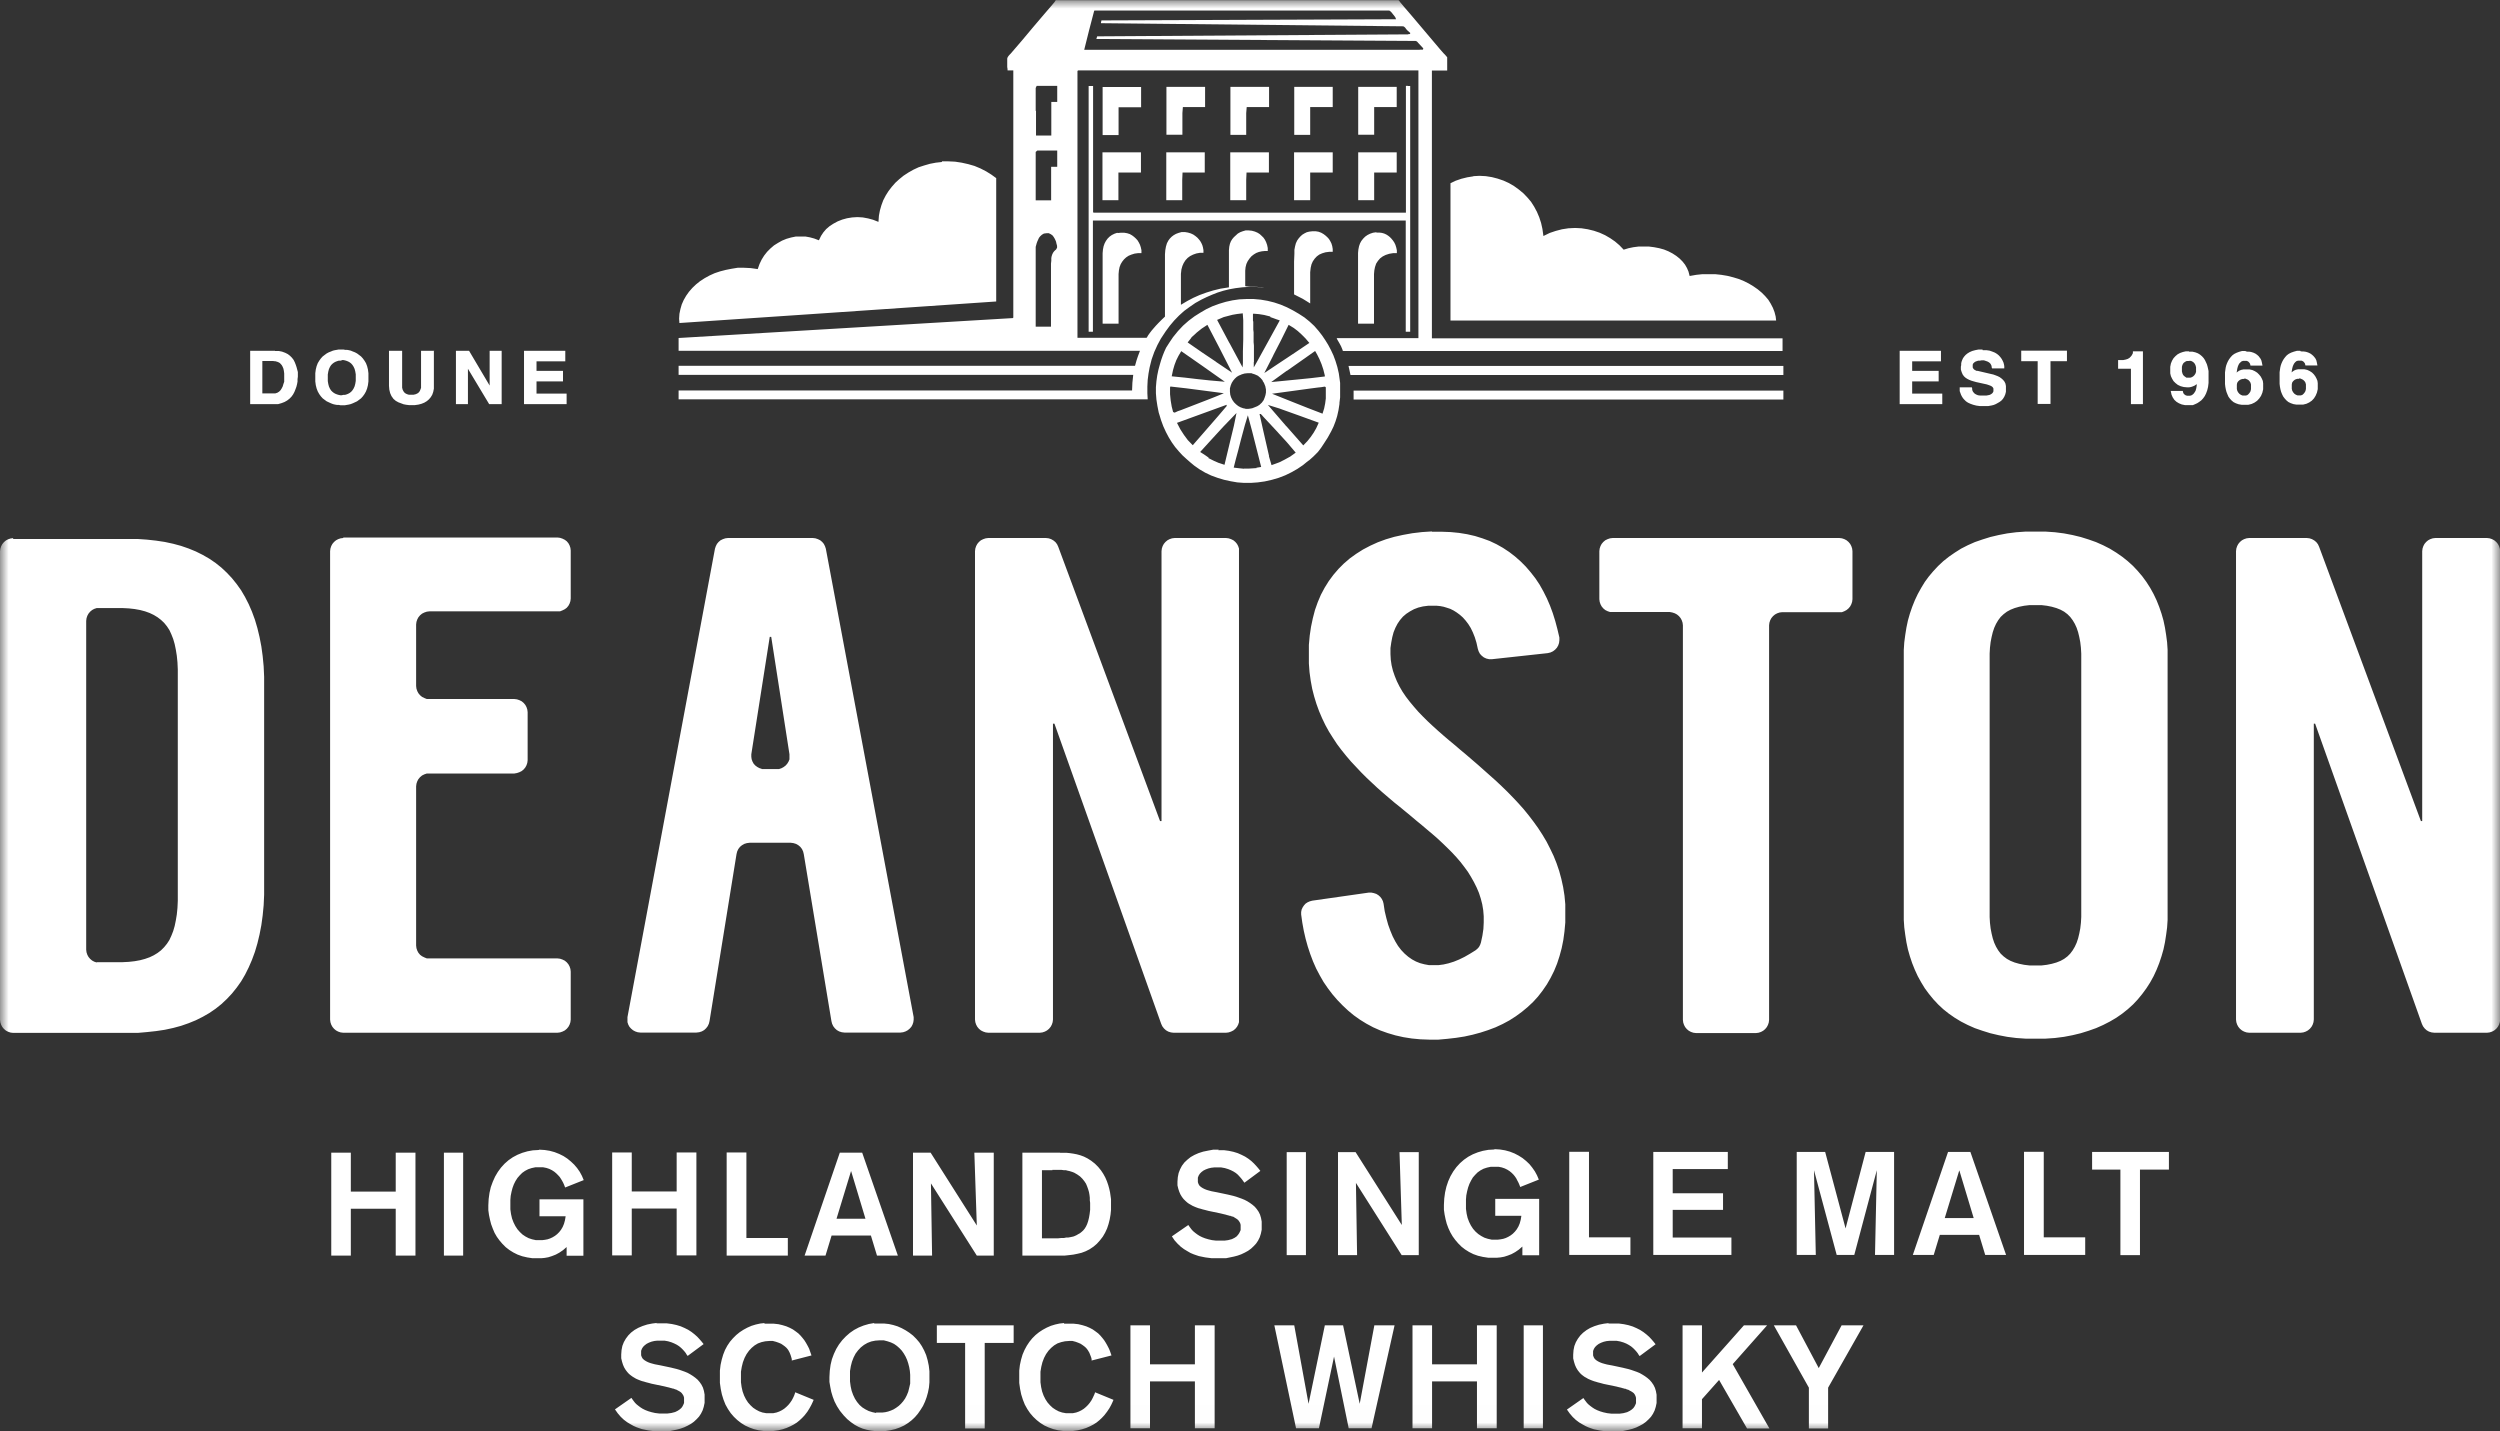 <?xml version="1.0" encoding="UTF-8"?>
<svg xmlns="http://www.w3.org/2000/svg" width="145" height="83" viewBox="0 0 145 83" fill="none">
  <rect x="0" y="0" width="145" height="83" fill="#333333" stroke="none"/>
  <mask id="mask0_1076_306" style="mask-type:luminance" maskUnits="userSpaceOnUse" x="0" y="0" width="145" height="83">
    <path d="M145 0H0V82.993H145V0Z" fill="white"></path>
  </mask>
  <g mask="url(#mask0_1076_306)">
    <path d="M54.337 76.87V77.89H55.977V82.851H57.113V77.89H58.792V76.87H54.346H54.337ZM69.304 76.87V79.13H66.7V76.87H65.565V82.841H66.7V80.123H69.304V82.841H70.449V76.87H69.304ZM79.712 76.87L78.863 81.42L77.899 76.87H76.84L75.896 81.42L75.066 76.87H73.912L75.171 82.841H76.497L77.374 78.682L78.224 82.841H79.549L80.885 76.87H79.712ZM85.664 76.87V79.13H83.06V76.87H81.925V82.841H83.06V80.123H85.664V82.841H86.809V76.87H85.664ZM88.374 82.841H89.49V76.87H88.374V82.841ZM101.147 76.87L98.714 79.608V76.87H97.589V82.841H98.714V81.153L99.707 80.037L101.328 82.851H102.626L100.498 79.121L102.492 76.87H101.156H101.147ZM106.813 76.87L105.487 79.35L104.171 76.87H102.883L104.915 80.485V82.851H106.031V80.485L108.082 76.87H106.813ZM38.129 76.727L37.824 76.765L37.538 76.822L37.271 76.908L37.023 77.013L36.803 77.137L36.603 77.289L36.441 77.452L36.298 77.642L36.183 77.843L36.097 78.062L36.05 78.301L36.031 78.558V78.778L36.078 78.978L36.135 79.159L36.202 79.312L36.288 79.455L36.383 79.579L36.479 79.684L36.584 79.77L36.689 79.846L36.784 79.903L36.88 79.96L36.965 79.999L37.032 80.027L37.127 80.065L37.232 80.103L37.347 80.132L37.471 80.17L37.624 80.209L37.795 80.256L38.53 80.409L38.682 80.447L38.806 80.476L38.902 80.504L38.978 80.523L39.035 80.542H39.083L39.121 80.571H39.159L39.198 80.6H39.236L39.312 80.647L39.388 80.685L39.465 80.733L39.532 80.79L39.589 80.867L39.646 80.962L39.675 81.067V81.372L39.636 81.468L39.589 81.563L39.522 81.659L39.426 81.744L39.312 81.821L39.159 81.897L38.94 81.954L38.721 81.983H38.234L37.996 81.954L37.786 81.906L37.595 81.849L37.423 81.782L37.271 81.706L37.137 81.62L37.023 81.534L36.918 81.449L36.832 81.363L36.765 81.277L36.708 81.201L36.66 81.134L36.622 81.077L35.668 81.744L35.83 81.973L36.002 82.174L36.183 82.345L36.374 82.488L36.565 82.603L36.755 82.708L36.927 82.784L37.089 82.841L37.232 82.889L37.605 82.965L37.967 83.013H38.797L39.026 82.965L39.255 82.918L39.474 82.86L39.684 82.784L39.884 82.689L40.075 82.584L40.247 82.46L40.4 82.317L40.543 82.164L40.657 81.992L40.752 81.802L40.819 81.592L40.867 81.363V80.886L40.829 80.676L40.772 80.485L40.686 80.313L40.581 80.161L40.466 80.027L40.333 79.913L40.19 79.808L40.037 79.712L39.884 79.627L39.722 79.56L39.56 79.502L39.398 79.445L39.236 79.398L39.074 79.359L38.921 79.321L38.291 79.188L38.139 79.159L37.986 79.13L37.843 79.092L37.709 79.054L37.585 79.007L37.471 78.949L37.366 78.882L37.28 78.806L37.223 78.711L37.185 78.606V78.348L37.232 78.224L37.299 78.119L37.395 78.024L37.509 77.938L37.643 77.871L37.795 77.814L37.957 77.776L38.129 77.757H38.539L38.749 77.795L38.94 77.852L39.102 77.919L39.255 77.995L39.388 78.081L39.503 78.177L39.608 78.281L39.694 78.377L39.77 78.472L39.827 78.568L39.884 78.644L40.81 77.957L40.695 77.814L40.571 77.671L40.438 77.528L40.276 77.385L40.104 77.251L39.913 77.127L39.703 77.022L39.484 76.927L39.236 76.851L38.969 76.793L38.682 76.755H38.043L38.129 76.727ZM44.358 76.736L44.091 76.765L43.834 76.822L43.586 76.898L43.347 77.003L43.118 77.127L42.899 77.27L42.699 77.433L42.508 77.623L42.336 77.824L42.183 78.052L42.05 78.301L41.945 78.568L41.859 78.863L41.792 79.169L41.754 79.493V80.209L41.802 80.552L41.869 80.876L41.964 81.181L42.078 81.468L42.222 81.725L42.384 81.964L42.565 82.174L42.765 82.364L42.985 82.536L43.214 82.679L43.462 82.794L43.719 82.889L43.996 82.956L44.282 82.994H44.864L45.141 82.956L45.389 82.899L45.618 82.822L45.837 82.727L46.037 82.622L46.219 82.507L46.381 82.374L46.533 82.231L46.667 82.088L46.829 81.878L46.953 81.678L47.058 81.487L47.134 81.325L47.192 81.191L46.123 80.752L46.095 80.848L46.056 80.953L45.999 81.077L45.923 81.22L45.818 81.372L45.723 81.487L45.608 81.601L45.484 81.706L45.35 81.792L45.198 81.868L45.036 81.926L44.855 81.964H44.435L44.225 81.926L44.034 81.859L43.853 81.763L43.681 81.649L43.529 81.506L43.385 81.344L43.261 81.153L43.157 80.943L43.071 80.704L43.013 80.447L42.975 80.17V79.56L43.023 79.274L43.09 79.007L43.185 78.758L43.3 78.539L43.443 78.339L43.595 78.177L43.767 78.034L43.958 77.919L44.168 77.843L44.387 77.795L44.626 77.776H44.826L45.007 77.824L45.169 77.881L45.303 77.938L45.417 78.014L45.522 78.091L45.608 78.167L45.675 78.243L45.723 78.31L45.799 78.453L45.856 78.596L45.894 78.72L45.923 78.825V78.911L47.068 78.615L47.039 78.539L47.01 78.453L46.972 78.348L46.934 78.234L46.877 78.119L46.81 77.995L46.734 77.862L46.648 77.728L46.543 77.595L46.428 77.461L46.304 77.337L46.152 77.223L45.99 77.108L45.808 77.013L45.608 76.927L45.389 76.86L45.15 76.803L44.883 76.774H44.32L44.358 76.736ZM50.817 81.954L50.597 81.906L50.387 81.84L50.197 81.744L50.015 81.63L49.853 81.487L49.71 81.315L49.586 81.124L49.481 80.905L49.395 80.666L49.338 80.409L49.3 80.123V79.522L49.348 79.235L49.414 78.978L49.51 78.73L49.624 78.51L49.767 78.32L49.929 78.148L50.111 78.005L50.311 77.89L50.531 77.805L50.769 77.757L51.026 77.738H51.255L51.475 77.795L51.675 77.862L51.856 77.948L52.019 78.062L52.171 78.196L52.305 78.339L52.419 78.501L52.524 78.682L52.61 78.873L52.677 79.073L52.734 79.293L52.772 79.512L52.791 79.741V80.247L52.734 80.495L52.677 80.724L52.591 80.933L52.496 81.115L52.381 81.277L52.257 81.42L52.124 81.544L51.98 81.649L51.828 81.744L51.675 81.811L51.513 81.868L51.351 81.906L51.189 81.926H50.807L50.817 81.954ZM50.702 76.736L50.387 76.793L50.092 76.879L49.806 76.994L49.538 77.137L49.29 77.308L49.061 77.509L48.852 77.728L48.661 77.976L48.499 78.243L48.365 78.529L48.251 78.835L48.174 79.159L48.127 79.502L48.107 79.865V80.151L48.155 80.437L48.212 80.724L48.298 81.01L48.403 81.286L48.546 81.563L48.718 81.83L48.928 82.088L49.138 82.307L49.357 82.488L49.577 82.641L49.806 82.765L50.034 82.86L50.273 82.927L50.511 82.975L50.759 83.004H51.332L51.637 82.956L51.923 82.889L52.19 82.794L52.438 82.679L52.667 82.536L52.877 82.374L53.068 82.193L53.24 81.992L53.392 81.773L53.535 81.544L53.65 81.296L53.745 81.038L53.822 80.762L53.879 80.476L53.907 80.18V79.531L53.869 79.207L53.803 78.892L53.717 78.596L53.602 78.329L53.469 78.081L53.316 77.852L53.144 77.652L52.953 77.461L52.744 77.299L52.524 77.156L52.295 77.032L52.057 76.927L51.809 76.851L51.551 76.793L51.284 76.765H50.702V76.736ZM61.72 76.736L61.453 76.765L61.196 76.822L60.948 76.898L60.709 77.003L60.48 77.127L60.261 77.27L60.06 77.433L59.87 77.623L59.707 77.824L59.555 78.052L59.421 78.301L59.307 78.568L59.221 78.863L59.154 79.169L59.116 79.493V80.209L59.164 80.552L59.23 80.876L59.326 81.181L59.44 81.468L59.583 81.725L59.746 81.964L59.927 82.174L60.127 82.364L60.347 82.536L60.575 82.679L60.824 82.794L61.091 82.889L61.367 82.956L61.654 82.994H62.235L62.512 82.956L62.76 82.899L62.999 82.822L63.218 82.727L63.418 82.622L63.599 82.507L63.762 82.374L63.914 82.231L64.048 82.088L64.21 81.878L64.344 81.678L64.449 81.487L64.525 81.325L64.582 81.191L63.514 80.752L63.485 80.848L63.437 80.953L63.38 81.077L63.304 81.22L63.199 81.372L63.103 81.487L62.989 81.601L62.865 81.706L62.731 81.792L62.579 81.868L62.417 81.926L62.235 81.964H61.816L61.606 81.926L61.406 81.859L61.224 81.763L61.053 81.649L60.9 81.506L60.757 81.344L60.633 81.153L60.528 80.943L60.442 80.704L60.385 80.447L60.347 80.17V79.56L60.394 79.274L60.461 79.007L60.556 78.758L60.671 78.539L60.814 78.339L60.967 78.177L61.138 78.034L61.329 77.919L61.549 77.843L61.768 77.795L62.007 77.776H62.207L62.388 77.824L62.541 77.881L62.674 77.938L62.789 78.014L62.894 78.091L62.98 78.167L63.046 78.243L63.094 78.31L63.18 78.453L63.237 78.596L63.285 78.72L63.313 78.825V78.911L64.468 78.615L64.439 78.539L64.41 78.453L64.372 78.348L64.325 78.234L64.267 78.119L64.201 77.995L64.124 77.862L64.038 77.728L63.933 77.595L63.819 77.461L63.695 77.337L63.542 77.223L63.38 77.108L63.199 77.013L62.999 76.927L62.779 76.86L62.541 76.803L62.274 76.774H61.711L61.72 76.736ZM93.334 76.736L93.029 76.774L92.743 76.832L92.475 76.917L92.228 77.022L92.018 77.146L91.817 77.299L91.655 77.461L91.512 77.652L91.398 77.852L91.312 78.072L91.264 78.31L91.245 78.568V78.787L91.293 78.987L91.35 79.169L91.417 79.321L91.502 79.464L91.598 79.588L91.693 79.693L91.798 79.779L91.903 79.856L92.008 79.913L92.103 79.97L92.189 80.008L92.256 80.037L92.352 80.075L92.457 80.113L92.561 80.142L92.685 80.18L92.838 80.218L93.01 80.266L93.744 80.418L93.897 80.457L94.021 80.485L94.116 80.514L94.193 80.533L94.25 80.552H94.298L94.336 80.581H94.374L94.412 80.609H94.45L94.526 80.657L94.603 80.695L94.679 80.743L94.755 80.8L94.813 80.876L94.86 80.972L94.889 81.077V81.382L94.851 81.477L94.803 81.573L94.736 81.668L94.641 81.754L94.526 81.83L94.374 81.906L94.154 81.964L93.945 81.992H93.458L93.22 81.964L93 81.916L92.809 81.859L92.638 81.792L92.485 81.716L92.352 81.63L92.237 81.544L92.132 81.458L92.046 81.372L91.98 81.286L91.922 81.21L91.874 81.143L91.836 81.086L90.882 81.754L91.045 81.983L91.216 82.183L91.398 82.355L91.588 82.498L91.779 82.612L91.97 82.717L92.142 82.794L92.304 82.851L92.447 82.899L92.819 82.975L93.181 83.023H94.011L94.24 82.975L94.469 82.927L94.689 82.87L94.899 82.794L95.099 82.698L95.29 82.593L95.461 82.469L95.614 82.326L95.757 82.174L95.872 82.002L95.967 81.811L96.034 81.601L96.082 81.372V80.895L96.043 80.685L95.986 80.495L95.9 80.323L95.795 80.17L95.681 80.037L95.547 79.922L95.404 79.817L95.251 79.722L95.099 79.636L94.937 79.569L94.775 79.512L94.612 79.455L94.45 79.407L94.288 79.369L94.135 79.331L93.506 79.197L93.353 79.169L93.201 79.14L93.057 79.102L92.924 79.064L92.8 79.016L92.685 78.959L92.581 78.892L92.495 78.816L92.437 78.72L92.399 78.615V78.358L92.447 78.234L92.514 78.129L92.609 78.034L92.724 77.948L92.857 77.881L93.01 77.824L93.172 77.785L93.353 77.766H93.763L93.973 77.805L94.164 77.862L94.326 77.928L94.469 78.005L94.603 78.091L94.717 78.186L94.822 78.291L94.908 78.386L94.984 78.482L95.042 78.577L95.099 78.653L96.024 77.967L95.91 77.824L95.786 77.68L95.652 77.537L95.49 77.394L95.318 77.261L95.127 77.137L94.918 77.032L94.698 76.936L94.45 76.86L94.183 76.803L93.897 76.765H93.258L93.334 76.736Z" fill="white"></path>
    <path d="M5.609 55.825L5.466 55.778L5.342 55.711L5.228 55.615L5.132 55.501L5.065 55.377L5.018 55.234L4.999 55.081V36.012L5.018 35.859L5.065 35.716L5.132 35.592L5.228 35.477L5.342 35.382L5.466 35.315L5.609 35.268H7.116L7.479 35.287L7.813 35.325L8.128 35.382L8.414 35.458L8.681 35.554L8.919 35.668L9.139 35.802L9.339 35.955L9.52 36.126L9.683 36.327L9.826 36.546L9.94 36.794L10.045 37.061L10.131 37.357L10.198 37.681L10.255 38.034L10.293 38.416L10.312 38.826V52.248L10.293 52.658L10.255 53.04L10.198 53.383L10.131 53.708L10.045 54.003L9.94 54.27L9.826 54.518L9.683 54.738L9.52 54.938L9.339 55.119L9.139 55.272L8.919 55.406L8.681 55.52L8.414 55.615L8.128 55.692L7.813 55.749L7.479 55.787L7.116 55.806H5.609V55.825ZM0.763 31.213L0.611 31.233L0.467 31.28L0.343 31.347L0.229 31.442L0.134 31.557L0.067 31.681L0.019 31.824L0 31.977V59.145L0.019 59.298L0.067 59.441L0.134 59.565L0.229 59.679L0.343 59.775L0.467 59.841L0.611 59.889L0.763 59.908H7.985L8.528 59.86L9.053 59.803L9.559 59.727L10.045 59.622L10.503 59.498L10.942 59.345L11.361 59.174L11.762 58.973L12.144 58.754L12.506 58.506L12.84 58.239L13.155 57.943L13.451 57.628L13.727 57.285L13.985 56.922L14.214 56.531L14.424 56.111L14.614 55.673L14.786 55.205L14.929 54.719L15.053 54.203L15.158 53.66L15.235 53.097L15.292 52.505L15.32 51.895V39.255L15.292 38.645L15.235 38.053L15.158 37.49L15.053 36.947L14.929 36.431L14.786 35.945L14.614 35.477L14.424 35.039L14.214 34.629L13.985 34.237L13.727 33.875L13.451 33.532L13.155 33.217L12.84 32.921L12.506 32.654L12.144 32.406L11.762 32.186L11.361 31.986L10.942 31.814L10.503 31.662L10.045 31.538L9.559 31.433L9.053 31.357L8.528 31.299L7.985 31.261H0.763V31.213ZM19.909 31.204L19.756 31.223L19.613 31.271L19.489 31.337L19.375 31.433L19.279 31.547L19.212 31.671L19.165 31.814L19.146 31.967V59.135L19.165 59.288L19.212 59.431L19.279 59.555L19.375 59.67L19.489 59.765L19.613 59.832L19.756 59.88L19.909 59.899H32.329L32.482 59.88L32.625 59.832L32.759 59.765L32.873 59.67L32.968 59.555L33.035 59.431L33.083 59.288L33.102 59.135V56.35L33.083 56.197L33.035 56.054L32.968 55.93L32.873 55.816L32.759 55.72L32.625 55.654L32.482 55.606L32.329 55.587H24.755L24.612 55.529L24.478 55.463L24.364 55.377L24.268 55.262L24.202 55.138L24.154 54.995L24.135 54.843V45.608L24.154 45.456L24.202 45.313L24.268 45.189L24.364 45.074L24.478 44.979L24.612 44.912L24.755 44.864H29.83L29.983 44.836L30.126 44.788L30.259 44.721L30.374 44.626L30.469 44.511L30.536 44.387L30.584 44.244L30.603 44.092V41.306L30.584 41.154L30.536 41.01L30.469 40.886L30.374 40.772L30.259 40.676L30.126 40.61L29.983 40.562L29.83 40.543H24.755L24.612 40.486L24.478 40.419L24.364 40.324L24.268 40.209L24.202 40.085L24.154 39.942L24.135 39.789V36.222L24.154 36.069L24.202 35.926L24.268 35.802L24.364 35.687L24.478 35.592L24.612 35.525L24.755 35.477L24.908 35.458H32.482L32.625 35.401L32.759 35.334L32.873 35.249L32.968 35.134L33.035 35.01L33.083 34.867L33.102 34.714V31.929L33.083 31.776L33.035 31.633L32.968 31.509L32.873 31.395L32.759 31.309L32.625 31.242L32.482 31.194L32.329 31.175H19.909V31.204ZM44.187 44.597L44.044 44.55L43.92 44.483L43.805 44.397L43.71 44.292L43.643 44.168L43.595 44.034L43.576 43.891V43.748L44.645 36.937H44.731L45.789 43.748V44.044L45.732 44.178L45.656 44.301L45.56 44.407L45.446 44.492L45.322 44.559L45.179 44.607H44.177L44.187 44.597ZM42.222 31.204L42.069 31.223L41.926 31.271L41.792 31.337L41.678 31.433L41.583 31.547L41.516 31.681L41.468 31.824L36.393 58.992V59.288L36.441 59.431L36.508 59.555L36.603 59.66L36.717 59.755L36.841 59.822L36.984 59.87L37.137 59.889H40.39L40.552 59.87L40.705 59.822L40.839 59.746L40.953 59.641L41.048 59.517L41.115 59.374L41.153 59.221L42.718 49.539L42.756 49.386L42.823 49.243L42.918 49.119L43.033 49.024L43.166 48.947L43.319 48.9L43.481 48.88H45.866L46.018 48.9L46.171 48.947L46.305 49.024L46.419 49.119L46.514 49.243L46.581 49.386L46.619 49.539L48.222 59.221L48.26 59.374L48.327 59.517L48.422 59.641L48.537 59.746L48.67 59.822L48.823 59.87L48.976 59.889H52.229L52.381 59.87L52.524 59.822L52.648 59.755L52.763 59.66L52.858 59.555L52.925 59.431L52.973 59.288L52.992 59.145V58.992L47.898 31.824L47.85 31.681L47.783 31.547L47.688 31.433L47.573 31.337L47.44 31.271L47.297 31.223L47.144 31.204H42.212H42.222ZM68.131 31.204L67.978 31.223L67.835 31.271L67.711 31.337L67.597 31.433L67.501 31.547L67.434 31.671L67.387 31.814L67.368 31.967V47.621H67.282L61.377 31.709L61.31 31.566L61.215 31.442L61.1 31.347L60.967 31.271L60.824 31.223L60.661 31.204H57.323L57.17 31.223L57.027 31.271L56.893 31.337L56.779 31.433L56.684 31.547L56.617 31.671L56.569 31.814L56.55 31.967V59.135L56.569 59.288L56.617 59.431L56.684 59.555L56.779 59.67L56.893 59.765L57.027 59.832L57.17 59.88L57.323 59.899H60.309L60.461 59.88L60.604 59.832L60.728 59.765L60.843 59.67L60.938 59.555L61.005 59.431L61.053 59.288L61.072 59.135V41.974H61.158L67.349 59.383L67.415 59.526L67.511 59.651L67.625 59.755L67.759 59.832L67.912 59.88L68.064 59.899H71.107L71.26 59.88L71.403 59.832L71.537 59.765L71.651 59.67L71.746 59.555L71.813 59.431L71.861 59.288V31.814L71.813 31.671L71.746 31.547L71.651 31.433L71.537 31.337L71.403 31.271L71.26 31.223L71.107 31.204H68.121H68.131ZM93.534 31.204L93.382 31.223L93.239 31.271L93.105 31.337L92.991 31.433L92.895 31.547L92.829 31.671L92.781 31.814L92.762 31.967V34.752L92.781 34.905L92.829 35.048L92.895 35.172L92.991 35.287L93.105 35.382L93.239 35.449L93.382 35.497H96.845L96.997 35.525L97.141 35.573L97.264 35.64L97.379 35.735L97.474 35.85L97.541 35.974L97.589 36.117L97.608 36.269V59.154L97.627 59.307L97.675 59.45L97.741 59.574L97.837 59.689L97.951 59.784L98.075 59.851L98.218 59.899L98.371 59.918H101.843L101.996 59.899L102.139 59.851L102.263 59.784L102.378 59.689L102.473 59.574L102.54 59.45L102.588 59.307L102.607 59.154V36.269L102.626 36.117L102.673 35.974L102.74 35.85L102.836 35.735L102.95 35.64L103.074 35.573L103.217 35.525L103.37 35.506H106.833L106.976 35.449L107.1 35.382L107.214 35.287L107.31 35.172L107.376 35.048L107.424 34.905L107.443 34.752V31.967L107.424 31.814L107.376 31.671L107.31 31.547L107.214 31.433L107.1 31.337L106.976 31.271L106.833 31.223L106.68 31.204H93.534ZM141.251 31.204L141.098 31.223L140.955 31.271L140.831 31.337L140.717 31.433L140.621 31.547L140.555 31.671L140.507 31.814L140.488 31.967V47.621H140.412L134.507 31.709L134.44 31.566L134.344 31.442L134.23 31.347L134.096 31.271L133.953 31.223L133.791 31.204H130.452L130.3 31.223L130.157 31.271L130.033 31.337L129.918 31.433L129.823 31.547L129.756 31.671L129.708 31.814L129.689 31.967V59.135L129.708 59.288L129.756 59.431L129.823 59.555L129.918 59.67L130.033 59.765L130.157 59.832L130.3 59.88L130.452 59.899H133.438L133.591 59.88L133.734 59.832L133.858 59.765L133.972 59.67L134.068 59.555L134.135 59.431L134.182 59.288L134.201 59.135V41.974H134.278L140.469 59.383L140.536 59.526L140.631 59.651L140.745 59.755L140.879 59.832L141.032 59.88L141.194 59.899H144.246L144.399 59.88L144.542 59.832L144.666 59.765L144.781 59.67L144.876 59.555L144.943 59.431L144.99 59.288L145.01 59.135V31.967L144.99 31.814L144.943 31.671L144.876 31.547L144.781 31.433L144.666 31.337L144.542 31.271L144.399 31.223L144.246 31.204H141.261H141.251ZM83.06 30.822L82.478 30.86L81.915 30.927L81.381 31.023L80.866 31.137L80.38 31.28L79.912 31.452L79.473 31.652L79.054 31.872L78.662 32.12L78.29 32.387L77.947 32.682L77.632 32.997L77.337 33.341L77.069 33.703L76.831 34.085L76.612 34.495L76.43 34.924L76.268 35.382L76.144 35.859L76.039 36.355L75.963 36.87L75.915 37.404V38.483L75.953 38.988L76.02 39.475L76.106 39.942L76.22 40.39L76.354 40.829L76.507 41.249L76.678 41.65L76.869 42.05L77.079 42.432L77.308 42.794L77.546 43.157L77.804 43.5L78.081 43.844L78.357 44.168L78.653 44.483L78.949 44.798L79.254 45.103L79.569 45.399L79.884 45.694L80.208 45.98L80.532 46.257L80.857 46.534L81.191 46.801L81.515 47.068L81.839 47.335L82.154 47.602L82.469 47.86L82.784 48.127L83.089 48.384L83.385 48.642L83.671 48.909L83.947 49.176L84.215 49.443L84.472 49.72L84.71 49.997L84.93 50.283L85.14 50.569L85.321 50.865L85.493 51.17L85.645 51.475L85.779 51.79L85.884 52.114L85.97 52.448L86.027 52.792L86.056 53.145V53.507L86.037 53.879L85.979 54.27L85.893 54.671L85.846 54.804L85.779 54.928L85.684 55.033L85.579 55.119L85.254 55.32L84.939 55.501L84.625 55.654L84.319 55.778L84.014 55.873L83.718 55.94L83.432 55.978H82.879L82.621 55.93L82.364 55.863L82.125 55.768L81.896 55.644L81.677 55.491L81.467 55.31L81.267 55.1L81.085 54.862L80.923 54.595L80.771 54.299L80.637 53.975L80.513 53.631L80.408 53.25L80.313 52.849L80.246 52.41L80.208 52.267L80.141 52.133L80.055 52.019L79.95 51.924L79.826 51.847L79.683 51.8L79.54 51.771H79.388L76.115 52.238L75.972 52.276L75.839 52.334L75.724 52.41L75.629 52.515L75.553 52.63L75.495 52.754L75.467 52.897V53.04L75.534 53.517L75.619 53.984L75.724 54.442L75.848 54.89L75.992 55.329L76.154 55.758L76.335 56.169L76.545 56.569L76.764 56.951L77.012 57.313L77.279 57.666L77.566 58L77.871 58.315L78.186 58.611L78.519 58.887L78.882 59.145L79.254 59.374L79.645 59.584L80.055 59.765L80.484 59.918L80.933 60.051L81.4 60.156L81.887 60.233L82.383 60.28L82.898 60.299H83.432L83.947 60.252L84.453 60.194L84.939 60.118L85.416 60.013L85.874 59.889L86.313 59.746L86.742 59.584L87.153 59.393L87.544 59.183L87.916 58.945L88.269 58.687L88.603 58.41L88.917 58.115L89.204 57.8L89.471 57.456L89.719 57.094L89.938 56.712L90.138 56.312L90.31 55.892L90.453 55.453L90.577 54.995L90.673 54.518L90.74 54.022L90.787 53.507V52.448L90.74 51.943L90.663 51.456L90.558 50.979L90.434 50.521L90.282 50.073L90.11 49.644L89.909 49.224L89.7 48.814L89.461 48.413L89.213 48.032L88.946 47.659L88.669 47.297L88.374 46.934L88.068 46.591L87.754 46.257L87.429 45.923L87.095 45.599L86.761 45.284L86.418 44.979L86.075 44.674L85.731 44.368L85.388 44.073L85.044 43.777L84.701 43.491L84.367 43.205L84.033 42.928L83.709 42.651L83.394 42.375L83.089 42.098L82.793 41.821L82.516 41.545L82.249 41.268L82.001 40.982L81.763 40.696L81.543 40.409L81.343 40.114L81.171 39.818L81.019 39.513L80.895 39.208L80.79 38.902L80.713 38.587L80.666 38.273L80.647 37.939V37.586L80.694 37.261L80.752 36.956L80.828 36.67L80.933 36.412L81.057 36.174L81.2 35.964L81.372 35.764L81.562 35.602L81.782 35.458L82.011 35.334L82.259 35.239L82.535 35.172L82.831 35.134H83.337L83.528 35.153L83.728 35.191L83.919 35.249L84.119 35.315L84.31 35.411L84.491 35.525L84.672 35.659L84.844 35.811L85.006 35.993L85.159 36.193L85.302 36.422L85.426 36.679L85.54 36.966L85.636 37.281L85.712 37.624L85.76 37.776L85.836 37.92L85.941 38.034L86.065 38.13L86.208 38.196L86.37 38.234H86.533L89.766 37.882L89.929 37.843L90.072 37.776L90.196 37.681L90.301 37.567L90.377 37.433L90.425 37.29L90.444 37.137V36.975L90.329 36.489L90.205 36.021L90.062 35.563L89.9 35.125L89.719 34.705L89.518 34.304L89.299 33.913L89.051 33.541L88.784 33.198L88.498 32.864L88.192 32.558L87.868 32.272L87.534 32.015L87.172 31.776L86.8 31.566L86.399 31.376L85.979 31.223L85.55 31.089L85.092 30.984L84.625 30.908L84.138 30.86L83.633 30.841H83.041L83.06 30.822ZM117.717 55.997L117.402 55.959L117.116 55.901L116.849 55.825L116.611 55.73L116.401 55.615L116.21 55.472L116.038 55.31L115.895 55.119L115.771 54.909L115.666 54.681L115.58 54.423L115.513 54.146L115.456 53.851L115.418 53.526L115.399 53.183V37.91L115.418 37.567L115.456 37.242L115.513 36.947L115.58 36.67L115.666 36.412L115.771 36.183L115.895 35.974L116.038 35.783L116.21 35.621L116.401 35.477L116.611 35.363L116.849 35.268L117.116 35.191L117.402 35.134L117.717 35.096H118.404L118.719 35.134L119.005 35.191L119.272 35.268L119.511 35.363L119.72 35.477L119.911 35.621L120.073 35.783L120.216 35.974L120.34 36.183L120.445 36.412L120.531 36.67L120.598 36.947L120.655 37.242L120.693 37.567L120.713 37.91V53.183L120.693 53.526L120.655 53.851L120.598 54.146L120.531 54.423L120.445 54.681L120.34 54.909L120.216 55.119L120.073 55.31L119.911 55.472L119.72 55.615L119.511 55.73L119.272 55.825L119.005 55.901L118.719 55.959L118.404 55.997H117.717ZM117.488 30.832L116.944 30.87L116.42 30.937L115.924 31.032L115.437 31.147L114.979 31.29L114.54 31.442L114.13 31.624L113.739 31.824L113.377 32.053L113.033 32.291L112.709 32.549L112.413 32.826L112.137 33.121L111.879 33.426L111.64 33.751L111.431 34.094L111.23 34.457L111.059 34.819L110.906 35.201L110.772 35.592L110.658 35.993L110.572 36.403L110.505 36.823L110.448 37.252L110.419 37.691V53.355L110.448 53.793L110.505 54.223L110.572 54.652L110.658 55.062L110.772 55.463L110.906 55.863L111.059 56.245L111.23 56.617L111.431 56.98L111.64 57.323L111.879 57.647L112.137 57.962L112.413 58.258L112.709 58.534L113.033 58.792L113.377 59.031L113.739 59.25L114.13 59.45L114.54 59.632L114.979 59.784L115.437 59.927L115.924 60.042L116.42 60.137L116.944 60.204L117.488 60.242H118.633L119.186 60.204L119.711 60.137L120.207 60.042L120.684 59.927L121.142 59.784L121.571 59.632L121.981 59.45L122.372 59.25L122.744 59.031L123.088 58.792L123.412 58.534L123.717 58.258L123.994 57.962L124.252 57.647L124.49 57.323L124.71 56.98L124.91 56.617L125.082 56.245L125.234 55.863L125.368 55.463L125.482 55.062L125.568 54.652L125.635 54.223L125.692 53.793L125.721 53.355V37.691L125.692 37.252L125.635 36.823L125.568 36.403L125.482 35.993L125.368 35.592L125.234 35.201L125.082 34.819L124.91 34.457L124.71 34.094L124.49 33.751L124.252 33.426L123.994 33.121L123.717 32.826L123.412 32.549L123.088 32.291L122.744 32.053L122.372 31.824L121.981 31.624L121.571 31.442L121.142 31.29L120.684 31.147L120.207 31.032L119.711 30.937L119.186 30.87L118.633 30.832H117.488Z" fill="white"></path>
    <path d="M24.097 66.853H22.952V69.114H20.348V66.853H19.213V72.824H20.348V70.106H22.952V72.824H24.097V66.853ZM26.863 66.853H25.747V72.824H26.863V66.853ZM31.242 66.7L30.908 66.719L30.593 66.776L30.298 66.862L30.012 66.977L29.744 67.12L29.496 67.291L29.267 67.492L29.058 67.721L28.876 67.969L28.714 68.245L28.581 68.541L28.466 68.856L28.39 69.19L28.342 69.543L28.323 69.905V70.192L28.361 70.468L28.419 70.745L28.485 71.002L28.581 71.26L28.686 71.508L28.819 71.737L28.972 71.947L29.143 72.147L29.334 72.338L29.544 72.5L29.773 72.643L30.021 72.767L30.288 72.862L30.574 72.929L30.88 72.977H31.395L31.595 72.958L31.805 72.92L32.015 72.853L32.234 72.767L32.444 72.653L32.654 72.51L32.864 72.328V72.834H33.837V69.562H31.29V70.544H32.807L32.769 70.773L32.711 70.983L32.635 71.165L32.539 71.327L32.435 71.46L32.311 71.584L32.187 71.68L32.044 71.766L31.9 71.832L31.757 71.88L31.605 71.909L31.452 71.928H31.08L30.861 71.88L30.66 71.813L30.479 71.718L30.307 71.603L30.155 71.46L30.012 71.298L29.888 71.107L29.783 70.897L29.697 70.668L29.64 70.42L29.601 70.144V69.6L29.62 69.362L29.668 69.123L29.725 68.904L29.802 68.694L29.897 68.503L30.012 68.322L30.145 68.169L30.288 68.026L30.45 67.912L30.632 67.816L30.832 67.749L31.051 67.702H31.5L31.691 67.74L31.862 67.797L32.015 67.873L32.148 67.959L32.263 68.055L32.368 68.16L32.463 68.264L32.539 68.379L32.606 68.493L32.664 68.598L32.711 68.703L32.749 68.799L32.778 68.875L33.856 68.446L33.751 68.198L33.627 67.969L33.474 67.749L33.303 67.549L33.112 67.368L32.902 67.196L32.683 67.053L32.435 66.929L32.167 66.824L31.891 66.748L31.595 66.7L31.29 66.681L31.242 66.7ZM40.391 66.843H39.246V69.104H36.642V66.843H35.506V72.815H36.642V70.096H39.246V72.815H40.391V66.843ZM43.291 66.843H42.146V72.824H45.694V71.804H43.291V66.834V66.843ZM49.997 66.853H48.709L46.667 72.824H47.879L48.232 71.661H50.512L50.865 72.824H52.076L50.006 66.853H49.997ZM49.367 67.931L50.197 70.688H48.518L49.358 67.931H49.367ZM57.628 66.853H56.512L56.655 71.079L53.975 66.853H52.954V72.824H54.061L53.994 68.636L56.655 72.824H57.638V66.853H57.628ZM61.473 66.853H59.298V72.824H61.759L62.017 72.796L62.255 72.767L62.493 72.719L62.732 72.662L62.961 72.576L63.19 72.462L63.419 72.309L63.619 72.138L63.8 71.937L63.963 71.727L64.096 71.498L64.211 71.25L64.296 70.993L64.363 70.726L64.411 70.449L64.439 70.172V69.552L64.411 69.352L64.382 69.152L64.335 68.942L64.277 68.732L64.201 68.513L64.106 68.293L63.991 68.083L63.858 67.883L63.696 67.683L63.505 67.492L63.285 67.32L63.075 67.187L62.865 67.082L62.656 67.005L62.446 66.948L62.245 66.91L62.045 66.881L61.854 66.862H61.492L61.473 66.853ZM61.034 67.854H61.578L61.711 67.873H61.826L61.931 67.902L62.026 67.921L62.121 67.95L62.207 67.978L62.303 68.016L62.484 68.121L62.646 68.236L62.78 68.369L62.894 68.513L62.989 68.656L63.056 68.818L63.114 68.98L63.161 69.142L63.19 69.304L63.209 69.466V69.619L63.228 69.762V70.172L63.199 70.411L63.161 70.63L63.114 70.821L63.056 70.993L62.989 71.136L62.913 71.26L62.827 71.365L62.732 71.451L62.637 71.527L62.532 71.584L62.436 71.641L62.331 71.689L62.255 71.718L62.169 71.737L62.074 71.756L61.969 71.775H61.845L61.711 71.804H61.549L61.368 71.823H60.433V67.873H61.044L61.034 67.854ZM70.688 66.681H70.364L70.058 66.738L69.782 66.795L69.514 66.881L69.276 66.986L69.057 67.11L68.866 67.263L68.694 67.425L68.551 67.616L68.446 67.816L68.36 68.036L68.313 68.274L68.293 68.532V68.751L68.341 68.951L68.398 69.123L68.465 69.276L68.551 69.419L68.646 69.543L68.751 69.648L68.856 69.743L68.961 69.819L69.066 69.877L69.162 69.934L69.247 69.972L69.314 70.001L69.41 70.039L69.514 70.077L69.629 70.106L69.753 70.144L69.906 70.182L70.087 70.23L70.812 70.382L70.965 70.42L71.088 70.449L71.184 70.478L71.26 70.497L71.317 70.516H71.365L71.403 70.544H71.442L71.48 70.564H71.518L71.594 70.611L71.671 70.659L71.747 70.707L71.814 70.764L71.871 70.84L71.928 70.936L71.957 71.04V71.346L71.918 71.432L71.871 71.527L71.804 71.622L71.718 71.718L71.604 71.794L71.451 71.87L71.232 71.928L71.022 71.956H70.535L70.297 71.928L70.087 71.88L69.896 71.823L69.724 71.756L69.572 71.68L69.438 71.594L69.324 71.508L69.219 71.422L69.133 71.336L69.066 71.25L69.009 71.174L68.961 71.107L68.923 71.05L67.969 71.708L68.122 71.937L68.303 72.138L68.484 72.309L68.675 72.452L68.866 72.567L69.047 72.672L69.228 72.748L69.391 72.805L69.534 72.853L69.906 72.929L70.278 72.977H71.108L71.337 72.929L71.566 72.882L71.785 72.824L71.995 72.748L72.195 72.653L72.386 72.548L72.558 72.424L72.71 72.281L72.853 72.128L72.968 71.956L73.063 71.766L73.13 71.556L73.178 71.327V70.85L73.139 70.64L73.082 70.449L72.996 70.277L72.891 70.125L72.777 69.991L72.644 69.877L72.5 69.772L72.348 69.676L72.186 69.591L72.023 69.524L71.861 69.466L71.699 69.409L71.537 69.362L71.375 69.323L71.213 69.285L70.583 69.152L70.43 69.123L70.278 69.094L70.135 69.056L70.001 69.018L69.877 68.97L69.763 68.913L69.658 68.846L69.572 68.77L69.514 68.675L69.476 68.56V68.303L69.524 68.179L69.591 68.074L69.686 67.978L69.801 67.892L69.934 67.826L70.087 67.769L70.249 67.73L70.421 67.711H70.831L71.041 67.749L71.232 67.807L71.394 67.873L71.546 67.95L71.68 68.036L71.794 68.131L71.89 68.236L71.976 68.331L72.052 68.427L72.119 68.522L72.176 68.598L73.101 67.912L72.987 67.769L72.863 67.625L72.729 67.482L72.577 67.339L72.405 67.206L72.214 67.082L72.004 66.977L71.785 66.881L71.537 66.805L71.27 66.748L70.984 66.71H70.659L70.688 66.681ZM75.744 66.824H74.628V72.796H75.744V66.824ZM82.288 66.824H81.172L81.305 71.05L78.625 66.824H77.604V72.796H78.711L78.644 68.608L81.296 72.796H82.288V66.824ZM86.657 66.671L86.323 66.691L86.008 66.748L85.713 66.834L85.426 66.948L85.159 67.091L84.911 67.263L84.682 67.463L84.472 67.692L84.291 67.94L84.129 68.217L83.996 68.513L83.891 68.827L83.814 69.161L83.766 69.514L83.747 69.877V70.163L83.786 70.439L83.843 70.716L83.91 70.974L84.005 71.231L84.12 71.479L84.253 71.708L84.406 71.918L84.577 72.118L84.768 72.309L84.978 72.471L85.207 72.615L85.455 72.739L85.722 72.834L86.008 72.901L86.314 72.948H86.829L87.029 72.929L87.239 72.891L87.449 72.824L87.668 72.739L87.878 72.624L88.088 72.481L88.298 72.3V72.805H89.271V69.533H86.724V70.516H88.24L88.202 70.745L88.145 70.955L88.069 71.136L87.973 71.298L87.868 71.432L87.745 71.556L87.621 71.651L87.477 71.737L87.334 71.804L87.191 71.851L87.038 71.88L86.886 71.899H86.514L86.294 71.851L86.094 71.785L85.913 71.689L85.741 71.575L85.579 71.432L85.436 71.269L85.312 71.079L85.207 70.869L85.121 70.64L85.064 70.392L85.026 70.115V69.571L85.045 69.333L85.093 69.094L85.15 68.875L85.226 68.665L85.321 68.474L85.426 68.293L85.56 68.141L85.703 67.997L85.865 67.883L86.046 67.787L86.247 67.721L86.466 67.673H86.915L87.105 67.711L87.277 67.769L87.43 67.845L87.563 67.931L87.678 68.026L87.783 68.131L87.868 68.236L87.945 68.35L88.002 68.465L88.059 68.57L88.107 68.675L88.145 68.77L88.174 68.846L89.252 68.417L89.147 68.169L89.023 67.94L88.87 67.721L88.708 67.52L88.517 67.339L88.307 67.168L88.078 67.024L87.84 66.9L87.573 66.795L87.296 66.719L87 66.671L86.695 66.652L86.657 66.671ZM92.161 66.805H91.016V72.786H94.565V71.766H92.161V66.795V66.805ZM100.203 66.814H95.891V72.786H100.422V71.775H97.017V70.172H99.936V69.209H97.017V67.807H100.213V66.805L100.203 66.814ZM109.857 66.814H108.207L107.043 71.25L105.86 66.814H104.21V72.786H105.316L105.211 67.873L106.528 72.786H107.548L108.855 67.873L108.75 72.786H109.857V66.814ZM114.274 66.814H112.986L110.944 72.786H112.156L112.509 71.622H114.789L115.142 72.786H116.353L114.283 66.814H114.274ZM113.644 67.892L114.474 70.649H112.795L113.635 67.892H113.644ZM118.528 66.805H117.393V72.786H120.942V71.766H118.538V66.795L118.528 66.805ZM125.788 66.814H121.342V67.835H122.983V72.796H124.118V67.835H125.797V66.814H125.788Z" fill="white"></path>
    <path d="M78.509 23.171H103.436V22.656H78.509V23.171ZM78.214 21.225L78.271 21.483L78.328 21.75H103.436V21.225H78.214ZM72.156 27.188L71.87 27.159L71.555 27.121L71.67 26.663L71.822 26.1L71.975 25.499L72.204 24.65L72.376 24.087L72.624 25.012L73.148 27.083L72.862 27.13L72.891 27.149L72.442 27.178H72.147L72.156 27.188ZM73.606 26.453L73.272 24.993L73.11 24.268L73.053 24.011H73.139V24.04H73.158L73.291 24.192L74.093 25.051L74.169 25.137L74.598 25.604L74.665 25.68L75.151 26.253L74.951 26.396L74.818 26.491L74.779 26.51L74.503 26.663L74.217 26.806L74.169 26.825L74.016 26.882L73.749 26.978L73.597 26.462L73.606 26.453ZM70.697 26.854L70.429 26.739L70.067 26.558H70.124L69.933 26.424L69.79 26.329L69.609 26.215L70.296 25.461L70.954 24.745L71.717 23.954L71.565 24.698L71.364 25.528L71.021 26.959L70.706 26.854H70.697ZM74.598 24.717L74.56 24.669L73.539 23.486L74.217 23.696L74.369 23.753L75.304 24.087L76.487 24.516L76.344 24.831L76.191 25.098L76.02 25.346L75.829 25.585L75.59 25.833L74.608 24.717H74.598ZM68.894 25.528L68.674 25.232L68.464 24.908L68.264 24.526L71.145 23.477V23.553L70.658 24.125L69.704 25.222L69.18 25.823L68.894 25.528ZM68.045 23.916L67.959 23.582L67.901 23.238L67.863 22.866V22.475L67.882 22.418L68.808 22.523L69.685 22.637L70.563 22.752L70.983 22.809L70.496 23.009L70.134 23.152L68.483 23.791L68.312 23.849L68.15 23.925H68.092L68.045 23.887V23.916ZM75.838 23.658L74.875 23.276L73.778 22.837L76.077 22.523L76.449 22.475L76.63 22.456L76.811 22.427H76.85L76.897 22.465V23.114L76.859 23.4L76.802 23.686L76.706 23.992L75.838 23.658ZM72.251 23.706L72.099 23.677L71.946 23.62L71.822 23.553L71.784 23.524L71.689 23.448L71.574 23.334L71.479 23.2L71.403 23.047L71.355 22.895L71.336 22.713V22.523L71.383 22.351L71.441 22.208L71.526 22.074L71.622 21.96L71.736 21.855L71.879 21.769H71.898L72.022 21.712L72.185 21.664L72.366 21.645H72.585L72.624 21.664L72.776 21.712L72.843 21.741L72.967 21.798L72.996 21.826L73.11 21.922L73.234 22.065V22.093L73.31 22.208L73.387 22.399L73.425 22.59V22.771L73.396 22.923L73.349 23.066L73.291 23.209L73.186 23.353L73.043 23.486L72.919 23.562L72.776 23.62L72.633 23.677L72.538 23.696L72.395 23.715H72.213L72.251 23.706ZM70.172 22.065L69.447 21.988L68.731 21.903L67.959 21.826L68.035 21.464L68.121 21.168L68.226 20.891L68.35 20.643L68.512 20.367L69.743 21.225L71.04 22.141L70.172 22.065ZM74.636 21.512L75.438 20.949L76.277 20.357L76.392 20.558L76.525 20.825L76.649 21.12L76.754 21.435L76.84 21.779V21.836L76.039 21.931L75.275 22.008L73.73 22.16L74.636 21.502V21.512ZM70.534 20.987L69.724 20.443L68.884 19.861L69.103 19.584V19.566L69.246 19.441L69.409 19.289L69.695 19.06L70.029 18.84L70.725 20.176L71.46 21.616L70.525 20.987H70.534ZM73.845 20.615L74.293 19.747L74.741 18.84L75.037 19.022L75.275 19.203L75.495 19.403L75.714 19.623L75.943 19.89L75.094 20.462L74.274 21.006L73.329 21.636L73.845 20.624V20.615ZM72.728 20.996V20.042L72.709 19.842V19.279L72.69 19.117V18.659L72.671 18.602V18.23L72.69 18.192L73.024 18.22L73.32 18.268L73.701 18.363L73.654 18.383L73.873 18.459L74.026 18.516L74.226 18.583L73.539 19.833L72.871 21.044L72.719 21.311V21.006L72.728 20.996ZM71.297 19.88L70.592 18.554L70.973 18.392L71.479 18.259L71.755 18.211L72.08 18.173L72.108 18.573V19.689L72.089 20.376V21.063L72.07 21.311L71.307 19.89L71.297 19.88ZM71.879 17.362L71.488 17.419L71.097 17.505L70.716 17.619L70.325 17.762L69.962 17.934L69.619 18.134L69.285 18.344L68.941 18.602L68.617 18.888L68.321 19.203L68.035 19.556L67.835 19.852L67.634 20.166L67.529 20.395L67.434 20.634L67.348 20.882L67.291 21.073L67.272 21.14L67.186 21.454L67.119 21.779L67.072 22.113L67.043 22.456V22.809L67.072 23.171L67.129 23.543L67.205 23.925L67.253 24.078L67.339 24.364L67.472 24.726L67.625 25.06L67.787 25.366L67.968 25.661L68.159 25.928L68.369 26.176L68.579 26.405L68.808 26.615L69.037 26.816L69.266 27.006L69.58 27.226L69.905 27.416L70.248 27.579L70.611 27.712L70.992 27.827L71.383 27.913L71.765 27.979L72.156 28.008H72.547L72.948 27.979L73.358 27.922L73.778 27.827L74.169 27.712L74.541 27.569L74.894 27.397L75.247 27.197L75.571 26.978L75.886 26.72H75.905L76.172 26.482L76.439 26.215L76.621 25.976L76.792 25.718L77.012 25.375L77.212 25.012L77.346 24.736L77.46 24.44L77.555 24.135L77.632 23.791L77.689 23.429V23.362L77.727 23.047V22.208L77.708 22.065L77.651 21.655L77.565 21.283L77.46 20.939L77.336 20.605L77.193 20.3L77.031 19.995L76.859 19.718L76.678 19.451L76.478 19.193L76.229 18.907L75.953 18.65L75.657 18.411L75.333 18.201L74.989 18.001L74.636 17.82L74.274 17.667L73.902 17.543L73.52 17.448L73.129 17.381L72.719 17.343H72.29L71.879 17.362ZM64.811 13.498L64.639 13.556L64.486 13.632L64.353 13.727L64.238 13.842L64.143 13.975L64.067 14.118L64.009 14.281L63.971 14.471L63.952 14.681V18.774H64.877V15.893L64.897 15.683L64.935 15.492L65.001 15.32L65.087 15.177L65.192 15.044L65.316 14.929L65.459 14.834L65.622 14.767L65.803 14.71L66.013 14.681H66.204V14.509L66.165 14.338L66.118 14.195L66.051 14.061L65.975 13.937L65.879 13.832L65.774 13.737L65.66 13.651L65.526 13.575L65.374 13.527L65.202 13.498H65.011L64.82 13.517L64.811 13.498ZM79.826 13.47L79.635 13.498L79.463 13.556L79.311 13.632L79.177 13.727L79.063 13.842L78.958 13.975L78.881 14.118L78.824 14.281L78.786 14.471L78.767 14.672V18.774H79.692V15.893L79.711 15.683L79.749 15.492L79.816 15.292L79.921 15.13L80.045 14.986L80.198 14.872L80.37 14.786L80.579 14.719L80.808 14.681H81.018V14.519L80.98 14.347L80.932 14.195L80.866 14.061L80.789 13.947L80.694 13.832L80.608 13.746L80.513 13.67L80.408 13.603L80.284 13.546L80.15 13.508L79.998 13.489H79.835L79.826 13.47ZM75.943 13.432L75.791 13.47L75.657 13.537L75.533 13.613L75.428 13.708L75.333 13.813L75.237 13.947L75.161 14.109L75.113 14.29L75.075 14.491V14.71L75.056 15.168V17.076L75.562 17.333L75.81 17.486L75.991 17.6V15.788L76.02 15.53L76.067 15.33L76.144 15.158L76.249 15.006L76.373 14.872L76.516 14.767L76.687 14.691L76.878 14.634L77.097 14.605H77.298V14.443L77.269 14.271L77.222 14.118L77.155 13.985L77.079 13.861L76.983 13.756L76.878 13.661L76.764 13.575L76.63 13.498L76.478 13.441L76.306 13.412H76.124L75.953 13.432H75.943ZM85.464 10.226L85.101 10.284L84.758 10.369L84.424 10.484L84.128 10.627V18.592H103.016L102.988 18.354L102.921 18.096L102.825 17.848L102.701 17.61L102.558 17.381L102.377 17.171L102.177 16.971L101.948 16.78L101.7 16.608L101.433 16.446L101.147 16.303L100.841 16.179L100.526 16.084L100.183 15.998L99.84 15.941L99.477 15.902H98.743L98.38 15.941L97.999 16.007L97.932 15.75L97.846 15.549L97.731 15.349L97.588 15.168L97.417 14.996L97.226 14.843L97.006 14.7L96.768 14.576L96.51 14.471L96.234 14.395L95.938 14.338L95.642 14.3H95.032L94.736 14.338L94.459 14.395L94.173 14.481L93.925 14.223L93.668 14.004L93.391 13.813L93.095 13.641L92.78 13.498L92.447 13.384L92.094 13.298L91.731 13.241L91.359 13.222L90.968 13.241L90.596 13.298L90.233 13.393L89.89 13.508L89.518 13.689L89.461 13.279L89.384 12.935L89.279 12.611L89.146 12.296L88.984 11.991L88.802 11.705L88.583 11.447L88.354 11.209L88.087 10.989L87.81 10.789L87.515 10.617L87.2 10.474L86.866 10.36L86.532 10.274L86.179 10.217L85.817 10.198L85.445 10.217L85.464 10.226ZM54.632 9.396L54.279 9.435L53.936 9.501L53.602 9.597L53.278 9.702L52.972 9.845L52.686 10.007L52.409 10.188L52.161 10.389L51.932 10.598L51.722 10.837L51.532 11.085L51.37 11.342L51.227 11.619L51.121 11.905L51.036 12.201L50.978 12.506L50.95 12.869L50.635 12.745L50.349 12.668L50.044 12.611L49.729 12.592L49.423 12.611L49.128 12.659L48.851 12.735L48.584 12.84L48.336 12.974L48.117 13.117L47.916 13.289L47.754 13.479L47.621 13.68L47.496 13.937L47.22 13.832L46.972 13.765L46.714 13.718H46.161L45.884 13.775L45.617 13.851L45.36 13.956L45.121 14.09L44.892 14.233L44.682 14.414L44.492 14.605L44.32 14.824L44.177 15.053L44.053 15.311L43.948 15.607L43.538 15.549L43.147 15.53H42.784L42.431 15.588L42.097 15.654L41.763 15.74L41.449 15.845L41.153 15.979L40.876 16.131L40.609 16.303L40.371 16.494L40.161 16.694L39.96 16.923L39.798 17.152L39.655 17.4L39.541 17.658L39.464 17.925L39.407 18.201L39.388 18.488L39.407 18.735L46.896 18.23L57.78 17.486V10.331L57.504 10.131L57.198 9.94L56.864 9.768L56.521 9.625L56.158 9.52L55.777 9.435L55.395 9.377L54.995 9.358H54.632V9.396ZM63.943 8.834V11.61H64.868V10.007H66.175V8.834H63.933H63.943ZM67.644 8.834V11.61H68.569V10.436L68.588 10.007H69.876V8.834H67.644ZM71.355 8.834V11.61H72.28V10.436L72.299 10.007H73.597V8.834H71.364H71.355ZM75.056 8.834V11.61H75.991V10.007H77.298V8.834H75.056ZM78.776 8.834V11.61H79.702V10.007H81.009V8.834H78.776ZM63.952 5.037V7.832H64.877V6.22H66.184V5.046H63.952V5.037ZM67.653 5.037V7.813H68.579V6.563L68.607 6.21H69.895V5.037H67.663H67.653ZM75.066 5.037V7.822H75.991V6.21H77.298V5.037H75.066ZM78.776 5.037V7.813H79.702V6.21H81.009V5.037H78.776ZM71.364 5.037V7.822H72.28V6.563L72.309 6.21H73.606V5.037H71.374H71.364ZM81.667 4.98H81.543V12.335H63.428L63.399 12.306V4.989H63.141V19.241H63.389V12.792H81.533V19.241H81.791V4.989H81.657L81.667 4.98ZM60.07 16.103V14.319L60.127 14.109L60.165 14.004L60.213 13.899L60.26 13.794L60.337 13.699L60.432 13.613L60.547 13.546L60.699 13.527H60.833L60.947 13.584L61.043 13.651L61.109 13.737L61.167 13.832L61.214 13.928L61.252 14.023L61.272 14.118L61.291 14.185L61.31 14.261V14.366L61.252 14.471L61.195 14.519L61.138 14.576L61.081 14.653L61.033 14.748L60.995 14.863L60.976 14.967V15.12L60.957 15.292V18.945H60.07V16.112V16.103ZM60.07 8.814L60.165 8.729H61.319V9.673H60.966V11.619H60.07V8.824V8.814ZM60.07 6.43V5.104L60.127 4.98H61.319V5.914H60.976V7.861H60.089V6.43H60.079H60.07ZM82.373 2.89H62.884L63.17 1.746L63.456 0.649L63.475 0.611H80.579L80.646 0.658L80.704 0.715L80.751 0.773L80.894 0.954L80.932 1.011L80.971 1.116L63.99 1.183H63.895L63.876 1.202V1.231L63.857 1.288V1.345L81.39 1.526L81.457 1.564L81.514 1.622L81.552 1.679L81.619 1.755L81.8 1.917L81.772 1.975H81.715L81.657 1.994H81.61L63.637 2.108L63.609 2.194L63.59 2.261L82.106 2.375L82.163 2.394L82.211 2.433L82.249 2.48L82.478 2.728L82.497 2.747L82.525 2.776L82.554 2.824L82.525 2.881H82.325L82.373 2.89ZM61.272 0H61.243L61.167 0.114L61.081 0.219L60.556 0.83L59.907 1.593L59.268 2.356L58.62 3.11L58.553 3.177L58.496 3.243L58.448 3.31L58.419 3.396V3.883L58.438 4.007V4.083H58.772V18.421L58.744 18.449L39.359 19.604V20.348H66.118L66.003 20.653L65.917 20.91L65.831 21.216H39.359V21.741H65.727L65.679 22.198L65.66 22.647H39.359V23.162H66.566L66.547 22.809V22.418L66.566 22.036L66.614 21.664L66.68 21.302L66.795 20.844L66.948 20.415L67.129 20.014L67.329 19.642L67.386 19.556L67.606 19.222L67.844 18.898L68.102 18.592L68.379 18.306L68.674 18.039L68.999 17.801L69.332 17.572L69.695 17.371L69.991 17.228L70.296 17.095L70.611 16.971L70.945 16.866L71.288 16.78L71.66 16.713L72.042 16.666L72.452 16.637H72.814L73.177 16.675H73.31L73.072 16.656L72.805 16.627H72.538L72.261 16.608L72.223 16.589V15.702L72.242 15.502L72.29 15.311L72.366 15.149L72.471 14.996L72.585 14.863L72.719 14.758L72.862 14.672L73.015 14.614L73.186 14.576L73.368 14.557H73.53V14.386L73.492 14.204L73.434 14.042L73.368 13.909L73.282 13.784L73.177 13.68L73.062 13.575L72.938 13.498L72.786 13.432L72.614 13.384L72.433 13.365H72.242L72.08 13.412L71.927 13.47L71.794 13.546L71.679 13.651L71.565 13.756L71.469 13.87L71.393 13.994L71.336 14.137L71.297 14.309L71.278 14.509V16.666L70.792 16.742L70.363 16.847L69.962 16.971L69.571 17.114L69.208 17.276L68.865 17.457L68.493 17.677V15.883L68.522 15.626L68.579 15.425L68.655 15.254L68.76 15.091L68.884 14.958L69.027 14.853L69.199 14.767L69.39 14.7L69.6 14.662H69.8V14.509L69.771 14.347L69.733 14.214L69.676 14.09L69.609 13.975L69.533 13.88L69.447 13.784L69.332 13.689L69.208 13.603L69.065 13.537L68.903 13.489L68.731 13.46H68.531L68.359 13.508L68.207 13.565L68.073 13.641L67.959 13.727L67.854 13.832L67.768 13.947L67.682 14.109L67.625 14.3L67.587 14.509L67.568 14.748V18.363L67.367 18.554L67.196 18.726L67.043 18.888L66.909 19.041L66.795 19.174L66.7 19.298L66.623 19.403L66.566 19.489L66.537 19.546L66.499 19.594H62.493V4.112L62.54 4.083H82.268V19.613H77.527L77.565 19.699L77.632 19.814L77.708 19.947L77.784 20.09L77.851 20.252L77.87 20.3V20.338H77.889L77.908 20.357H103.388V19.623H83.05V4.092H83.937V3.32L83.871 3.243L83.804 3.167L83.728 3.091L83.518 2.852L81.905 0.944L81.677 0.677L81.438 0.401L81.2 0.114L81.161 0.057L81.133 0.029L81.104 0.01H61.233L61.272 0Z" fill="white"></path>
    <path d="M15.941 20.348H14.51V23.439H16.131L16.332 23.381L16.503 23.315L16.656 23.229L16.79 23.124L16.904 23.009L17 22.876L17.076 22.733L17.133 22.59L17.19 22.437L17.229 22.284L17.257 22.132V21.989L17.276 21.846V21.578L17.238 21.435L17.2 21.292L17.152 21.149L17.095 21.006L17.028 20.872L16.933 20.748L16.818 20.634L16.694 20.539L16.542 20.462L16.36 20.395L16.17 20.357H15.95V20.338L15.941 20.348ZM15.883 20.949H15.96L16.026 20.968L16.093 20.987L16.16 21.016L16.227 21.054L16.284 21.111L16.341 21.178L16.389 21.264L16.437 21.378L16.465 21.512L16.484 21.664V22.141L16.437 22.275L16.399 22.408L16.341 22.523L16.275 22.628L16.189 22.714L16.084 22.78L15.96 22.819H15.216V20.939H15.864L15.883 20.949ZM19.9 20.271H19.642L19.537 20.291L19.423 20.31L19.308 20.338L19.194 20.386L19.07 20.434L18.946 20.5L18.831 20.586L18.717 20.672L18.612 20.787L18.516 20.92L18.43 21.063L18.364 21.235L18.316 21.426L18.287 21.645V22.122L18.316 22.342L18.364 22.532L18.43 22.704L18.516 22.857L18.612 22.99L18.717 23.105L18.831 23.191L18.946 23.276L19.07 23.334L19.194 23.391L19.318 23.439L19.432 23.467L19.547 23.486H19.651L19.747 23.505H20.005L20.109 23.486L20.224 23.467L20.338 23.439L20.462 23.391L20.586 23.334L20.71 23.276L20.825 23.191L20.939 23.105L21.044 22.99L21.14 22.857L21.226 22.704L21.292 22.532L21.34 22.342L21.369 22.122V21.645L21.34 21.426L21.292 21.235L21.226 21.063L21.14 20.92L21.044 20.787L20.939 20.672L20.825 20.586L20.71 20.5L20.586 20.434L20.462 20.386L20.348 20.338L20.233 20.31L20.119 20.291H20.014L19.919 20.271H19.9ZM19.823 20.882H19.909L20.005 20.901L20.1 20.93L20.195 20.968L20.281 21.016L20.367 21.082L20.443 21.168L20.51 21.273L20.567 21.397L20.605 21.54L20.634 21.712V22.093L20.605 22.265L20.567 22.408L20.51 22.532L20.443 22.637L20.367 22.723L20.281 22.79L20.195 22.838L20.1 22.876L20.005 22.904H19.909L19.823 22.924H19.737L19.642 22.904L19.547 22.876L19.451 22.838L19.365 22.79L19.279 22.723L19.203 22.647L19.136 22.542L19.079 22.418L19.041 22.275L19.012 22.103V21.721L19.041 21.55L19.079 21.407L19.136 21.283L19.203 21.178L19.279 21.101L19.365 21.035L19.451 20.987L19.547 20.949L19.642 20.92H19.737L19.823 20.901V20.882ZM25.175 20.348H24.421V22.494L24.383 22.599L24.345 22.685L24.288 22.761L24.211 22.819L24.107 22.866L23.983 22.895H23.715L23.62 22.866L23.534 22.828L23.458 22.771L23.401 22.695L23.353 22.599L23.324 22.485V20.348H22.561V22.38L22.58 22.599L22.628 22.799L22.704 22.971L22.819 23.133L22.952 23.248L23.105 23.334L23.258 23.391L23.41 23.448L23.563 23.477L23.715 23.496H24.068L24.269 23.467L24.45 23.419L24.612 23.353L24.755 23.267L24.879 23.162L24.984 23.038L25.07 22.895L25.127 22.733L25.165 22.542V20.329H25.184L25.175 20.348ZM29.096 20.348H28.399V22.361L27.207 20.348H26.444V23.439H27.14V21.388L28.371 23.439H29.096V20.348ZM32.787 20.348H30.393V23.439H32.864V22.828H31.118V22.122H32.654V21.512H31.118V20.958H32.787V20.348ZM112.576 20.348H110.181V23.439H112.652V22.828H110.906V22.122H112.442V21.512H110.906V20.958H112.576V20.348ZM114.98 20.271H114.76L114.56 20.31L114.388 20.357L114.235 20.424L114.111 20.5L114.006 20.586L113.921 20.682L113.854 20.777L113.806 20.882L113.768 20.987L113.749 21.082V21.178L113.73 21.264V21.435L113.778 21.588L113.835 21.721L113.911 21.826L114.006 21.912L114.111 21.979L114.226 22.036L114.35 22.084L114.483 22.122L114.617 22.16L114.751 22.189L115.094 22.265L115.228 22.294L115.342 22.332L115.447 22.37L115.533 22.418L115.59 22.475L115.619 22.532V22.695L115.59 22.761L115.542 22.819L115.476 22.866L115.399 22.904L115.304 22.924L115.208 22.942H114.846L114.722 22.924L114.627 22.885L114.541 22.838L114.483 22.78L114.436 22.723L114.407 22.666L114.388 22.609V22.551L114.369 22.466H113.663V22.685L113.701 22.79L113.739 22.895L113.787 22.99L113.854 23.095L113.93 23.181L114.026 23.276L114.14 23.353L114.283 23.419L114.445 23.477L114.627 23.524L114.836 23.553H115.313L115.418 23.534L115.523 23.515L115.638 23.486L115.752 23.439L115.857 23.381L115.972 23.315L116.077 23.238L116.172 23.133L116.248 23.009L116.305 22.876L116.344 22.723V22.389L116.315 22.246L116.258 22.132L116.181 22.036L116.086 21.95L115.981 21.874L115.867 21.817L115.743 21.769L115.609 21.721L115.485 21.693L114.712 21.512H114.646L114.588 21.483L114.531 21.454L114.483 21.416L114.445 21.369L114.417 21.311V21.149L114.445 21.082L114.503 21.025L114.569 20.977L114.646 20.949L114.731 20.92H114.827L114.922 20.901H115.075L115.189 20.939L115.294 20.977L115.371 21.025L115.428 21.073L115.466 21.13L115.495 21.187L115.514 21.235V21.292L115.542 21.369H116.248V21.235L116.229 21.13L116.201 21.025L116.153 20.92L116.096 20.815L116.019 20.71L115.933 20.615L115.829 20.529L115.705 20.453L115.561 20.395L115.399 20.338L115.208 20.31H114.999L114.98 20.271ZM119.873 20.338H117.231V20.949H118.185V23.429H118.929V20.949H119.883V20.338H119.873ZM124.29 20.376H123.708V20.481L123.67 20.558L123.632 20.624L123.575 20.691L123.508 20.758L123.412 20.815L123.298 20.853L123.155 20.882H122.85V21.388H123.594V23.439H124.29V20.386V20.376ZM126.961 20.376H126.78L126.608 20.415L126.446 20.472L126.303 20.548L126.179 20.653L126.064 20.777L125.979 20.92L125.912 21.082L125.874 21.273V21.655L125.912 21.817L125.979 21.96L126.064 22.103L126.179 22.218L126.312 22.323L126.475 22.399L126.656 22.447L126.856 22.466H126.961L127.076 22.447L127.19 22.408L127.295 22.361L127.39 22.294L127.409 22.275V22.37L127.381 22.532L127.343 22.666L127.285 22.761L127.228 22.838L127.161 22.895L127.095 22.933L127.018 22.952H126.847L126.761 22.924L126.694 22.876L126.637 22.809L126.608 22.714V22.675H125.902L125.95 22.895L126.017 23.047L126.112 23.191L126.236 23.305L126.379 23.391L126.541 23.458L126.723 23.496H127.19L127.324 23.439L127.448 23.381L127.562 23.305L127.677 23.219L127.781 23.105L127.877 22.971L127.953 22.819L128.02 22.637L128.068 22.437L128.096 22.208V21.521L128.068 21.388L128.039 21.264L128.001 21.13L127.944 21.006L127.886 20.882L127.81 20.767L127.715 20.663L127.6 20.567L127.476 20.491L127.324 20.434L127.152 20.395H126.961V20.376ZM126.961 20.93H127.076L127.171 20.977L127.247 21.035L127.305 21.111L127.343 21.197L127.371 21.302V21.569L127.333 21.674L127.276 21.76L127.209 21.826L127.133 21.874L127.047 21.903H126.808L126.742 21.855L126.675 21.807L126.618 21.741L126.58 21.655L126.551 21.54V21.273L126.58 21.168L126.618 21.092L126.665 21.035L126.723 20.997L126.78 20.958L126.837 20.939H126.942L126.961 20.93ZM130.243 20.357H130.042L129.871 20.405L129.718 20.462L129.584 20.529L129.47 20.615L129.375 20.72L129.289 20.834L129.222 20.949L129.165 21.073L129.117 21.206L129.088 21.33L129.069 21.464L129.05 21.598V22.275L129.069 22.437L129.098 22.59L129.136 22.733L129.193 22.876L129.251 23.009L129.336 23.124L129.432 23.229L129.546 23.324L129.68 23.391L129.842 23.448L130.014 23.477H130.405L130.596 23.429L130.758 23.353L130.91 23.248L131.034 23.114L131.139 22.962L131.216 22.78L131.263 22.58V22.237L131.244 22.093L131.187 21.96L131.12 21.836L131.025 21.721L130.92 21.617L130.786 21.531L130.643 21.464L130.472 21.426H130.119L129.985 21.454L129.871 21.502L129.785 21.559L129.728 21.607V21.588L129.747 21.474L129.766 21.369L129.794 21.264L129.832 21.168L129.88 21.082L129.947 21.016L130.014 20.958L130.1 20.93H130.309L130.395 20.968L130.453 21.025L130.5 21.092L130.529 21.206H131.225L131.187 21.016L131.158 20.901L131.111 20.806L131.054 20.729L130.996 20.653L130.91 20.577L130.815 20.51L130.691 20.453L130.567 20.415L130.443 20.395H130.338L130.252 20.376L130.243 20.357ZM130.166 21.96H130.233L130.3 21.989L130.367 22.017L130.433 22.065L130.481 22.122L130.529 22.198L130.557 22.303V22.57L130.529 22.695L130.472 22.79L130.414 22.857L130.348 22.914L130.262 22.942H130.071L129.976 22.904L129.89 22.847L129.823 22.771L129.766 22.675L129.737 22.561V22.313L129.756 22.208L129.804 22.132L129.861 22.074L129.928 22.027L129.995 21.998L130.071 21.979H130.157L130.166 21.96ZM133.419 20.348H133.219L133.047 20.395L132.885 20.453L132.752 20.52L132.637 20.605L132.542 20.71L132.456 20.825L132.389 20.939L132.332 21.063L132.284 21.197L132.255 21.321L132.236 21.454L132.217 21.588V22.265L132.236 22.427L132.265 22.58L132.303 22.723L132.36 22.866L132.427 23L132.513 23.114L132.608 23.219L132.723 23.315L132.856 23.381L133.019 23.439L133.19 23.467H133.581L133.772 23.419L133.934 23.343L134.087 23.238L134.211 23.105L134.306 22.952L134.383 22.771L134.43 22.57V22.227L134.411 22.084L134.354 21.95L134.287 21.826L134.202 21.712L134.097 21.607L133.963 21.521L133.82 21.454L133.648 21.416H133.295L133.162 21.445L133.057 21.492L132.971 21.55L132.914 21.598V21.578L132.933 21.464L132.952 21.359L132.98 21.254L133.019 21.159L133.066 21.073L133.124 21.006L133.19 20.949L133.276 20.92H133.496L133.581 20.958L133.639 21.016L133.686 21.082L133.715 21.197H134.411L134.373 21.006L134.345 20.892L134.297 20.796L134.24 20.72L134.173 20.643L134.087 20.567L133.992 20.5L133.868 20.443L133.744 20.405L133.62 20.386H133.505L133.419 20.367V20.348ZM133.343 21.95H133.41L133.477 21.979L133.543 22.008L133.61 22.055L133.667 22.113L133.715 22.189L133.744 22.294V22.561L133.715 22.685L133.658 22.78L133.601 22.847L133.534 22.904L133.448 22.933H133.257L133.162 22.895L133.076 22.838L133.009 22.761L132.952 22.666L132.923 22.551V22.303L132.942 22.198L132.99 22.122L133.047 22.065L133.114 22.017L133.181 21.989L133.257 21.97H133.343V21.95Z" fill="white"></path>
  </g>
</svg>
